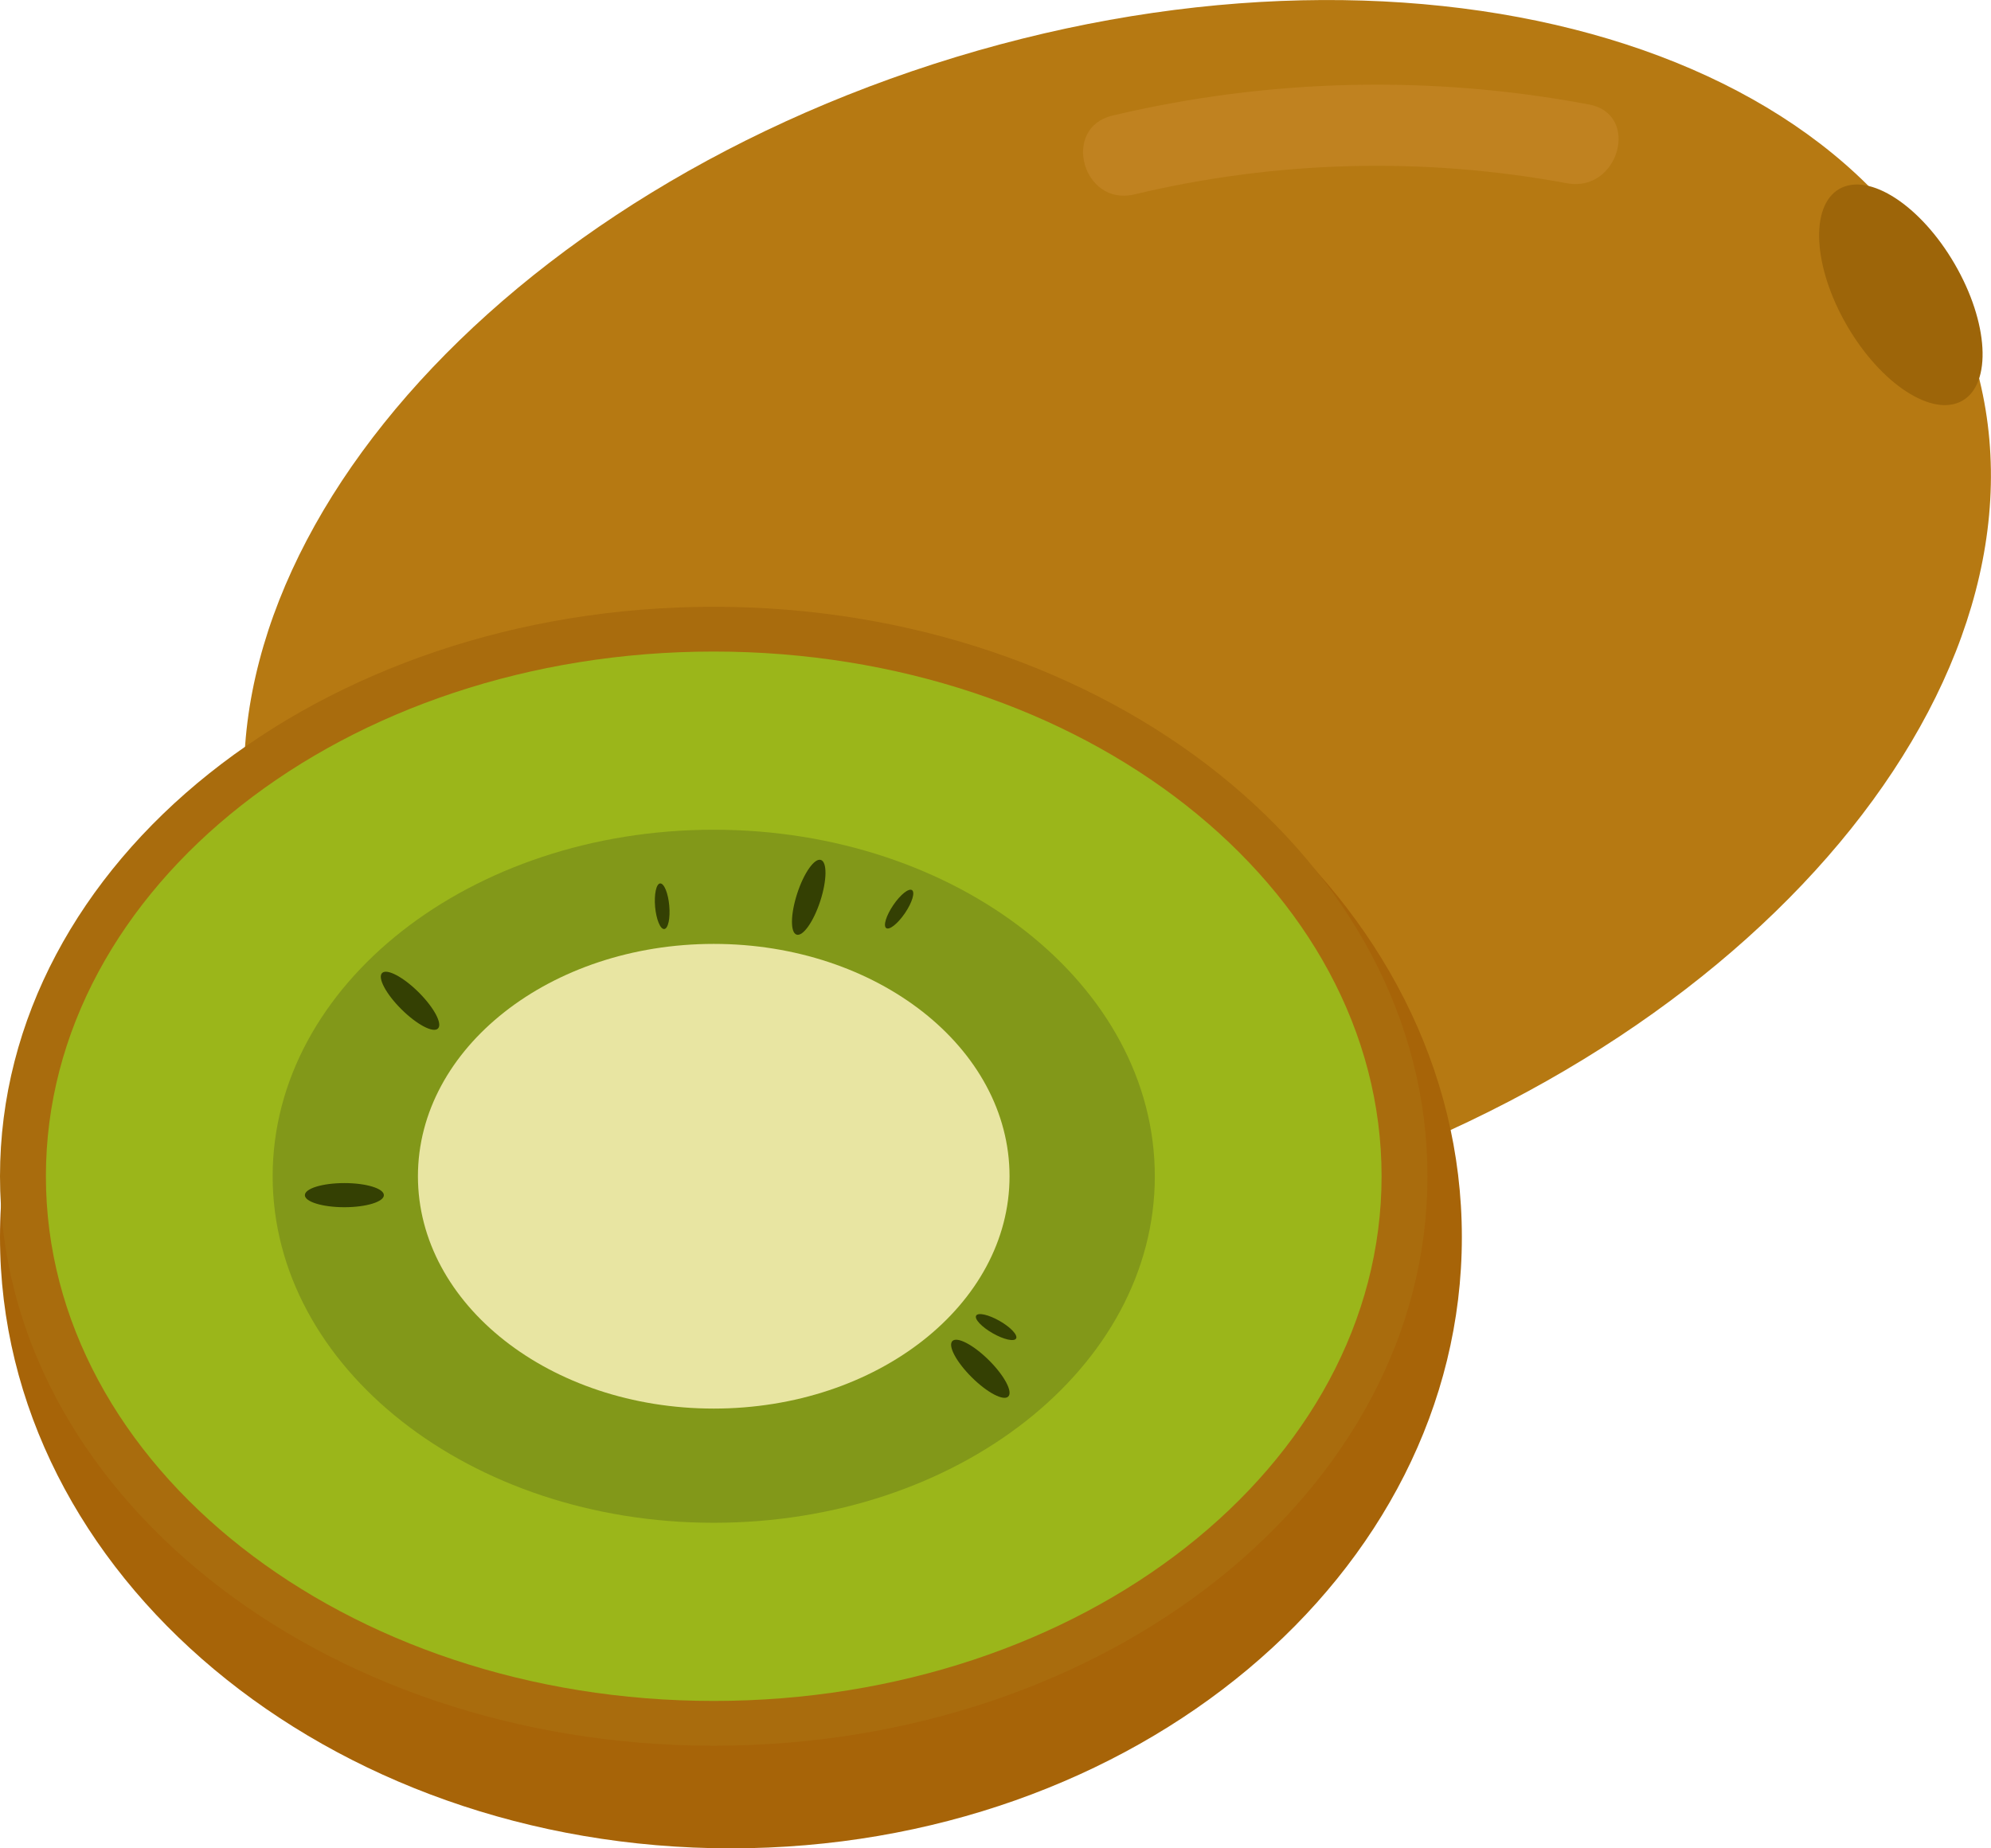 <svg width="56" height="52" viewBox="0 0 56 52" fill="none" xmlns="http://www.w3.org/2000/svg">
<g clip-path="url(#clip0_7934_2004)">
<path d="M36.595 33.425C49.857 29.148 58.296 18.601 55.444 9.868C52.592 1.135 39.529 -2.478 26.267 1.799C13.004 6.076 4.565 16.623 7.417 25.357C10.269 34.09 23.333 37.702 36.595 33.425Z" fill="#B67912"/>
<path d="M20.558 52C31.912 52 41.117 44.302 41.117 34.806C41.117 25.309 31.912 17.611 20.558 17.611C9.204 17.611 0 25.309 0 34.806C0 44.302 9.204 52 20.558 52Z" fill="#A76408"/>
<path d="M20.075 49.113C31.162 49.113 40.15 41.94 40.15 33.092C40.15 24.244 31.162 17.071 20.075 17.071C8.988 17.071 0 24.244 0 33.092C0 41.94 8.988 49.113 20.075 49.113Z" fill="#A96C0D"/>
<path d="M20.075 47.853C30.449 47.853 38.859 41.244 38.859 33.092C38.859 24.939 30.449 18.33 20.075 18.33C9.701 18.33 1.291 24.939 1.291 33.092C1.291 41.244 9.701 47.853 20.075 47.853Z" fill="#9BB61A"/>
<path d="M20.075 42.841C26.927 42.841 32.481 38.476 32.481 33.092C32.481 27.707 26.927 23.343 20.075 23.343C13.223 23.343 7.669 27.707 7.669 33.092C7.669 38.476 13.223 42.841 20.075 42.841Z" fill="#829819"/>
<path d="M20.075 39.628C24.67 39.628 28.395 36.702 28.395 33.092C28.395 29.482 24.67 26.555 20.075 26.555C15.48 26.555 11.755 29.482 11.755 33.092C11.755 36.702 15.48 39.628 20.075 39.628Z" fill="#E8E5A2"/>
<path d="M9.686 33.963C10.3 33.963 10.797 33.811 10.797 33.624C10.797 33.436 10.3 33.284 9.686 33.284C9.072 33.284 8.575 33.436 8.575 33.624C8.575 33.811 9.072 33.963 9.686 33.963Z" fill="#344003"/>
<path d="M12.318 28.936C12.452 28.804 12.208 28.347 11.774 27.915C11.34 27.484 10.88 27.242 10.747 27.374C10.614 27.507 10.857 27.964 11.291 28.395C11.725 28.826 12.185 29.069 12.318 28.936Z" fill="#344003"/>
<path d="M28.359 39.289C28.493 39.157 28.249 38.7 27.815 38.268C27.381 37.837 26.921 37.595 26.788 37.727C26.654 37.86 26.898 38.317 27.332 38.748C27.766 39.18 28.226 39.422 28.359 39.289Z" fill="#344003"/>
<path d="M23.072 25.348C23.26 24.767 23.268 24.25 23.088 24.193C22.909 24.135 22.61 24.559 22.422 25.139C22.233 25.72 22.226 26.237 22.405 26.294C22.585 26.352 22.883 25.928 23.072 25.348Z" fill="#344003"/>
<path d="M25.455 25.687C25.655 25.392 25.743 25.103 25.651 25.042C25.56 24.981 25.323 25.17 25.124 25.465C24.924 25.761 24.836 26.049 24.927 26.111C25.019 26.172 25.255 25.982 25.455 25.687Z" fill="#344003"/>
<path d="M28.579 37.657C28.634 37.562 28.428 37.341 28.117 37.163C27.808 36.986 27.511 36.918 27.456 37.013C27.401 37.108 27.608 37.329 27.918 37.507C28.228 37.685 28.524 37.752 28.579 37.657Z" fill="#344003"/>
<path d="M18.683 26.137C18.793 26.127 18.856 25.832 18.824 25.478C18.792 25.123 18.677 24.844 18.567 24.854C18.458 24.863 18.395 25.159 18.426 25.513C18.458 25.867 18.573 26.147 18.683 26.137Z" fill="#344003"/>
<path d="M55.195 11.273C56.031 10.793 55.934 9.071 54.978 7.426C54.023 5.781 52.57 4.836 51.734 5.315C50.898 5.795 50.995 7.518 51.951 9.163C52.907 10.808 54.359 11.752 55.195 11.273Z" fill="#9D6509"/>
<path d="M44.691 2.939C40.251 2.102 35.684 2.209 31.289 3.252C29.842 3.598 30.453 5.815 31.905 5.47C35.894 4.515 40.041 4.408 44.074 5.156C45.53 5.429 46.155 3.212 44.691 2.939Z" fill="#C08220"/>
</g>
<defs>
<clipPath id="clip0_7934_2004">
<rect width="56" height="52" fill="white"/>
</clipPath>
</defs>
</svg>
